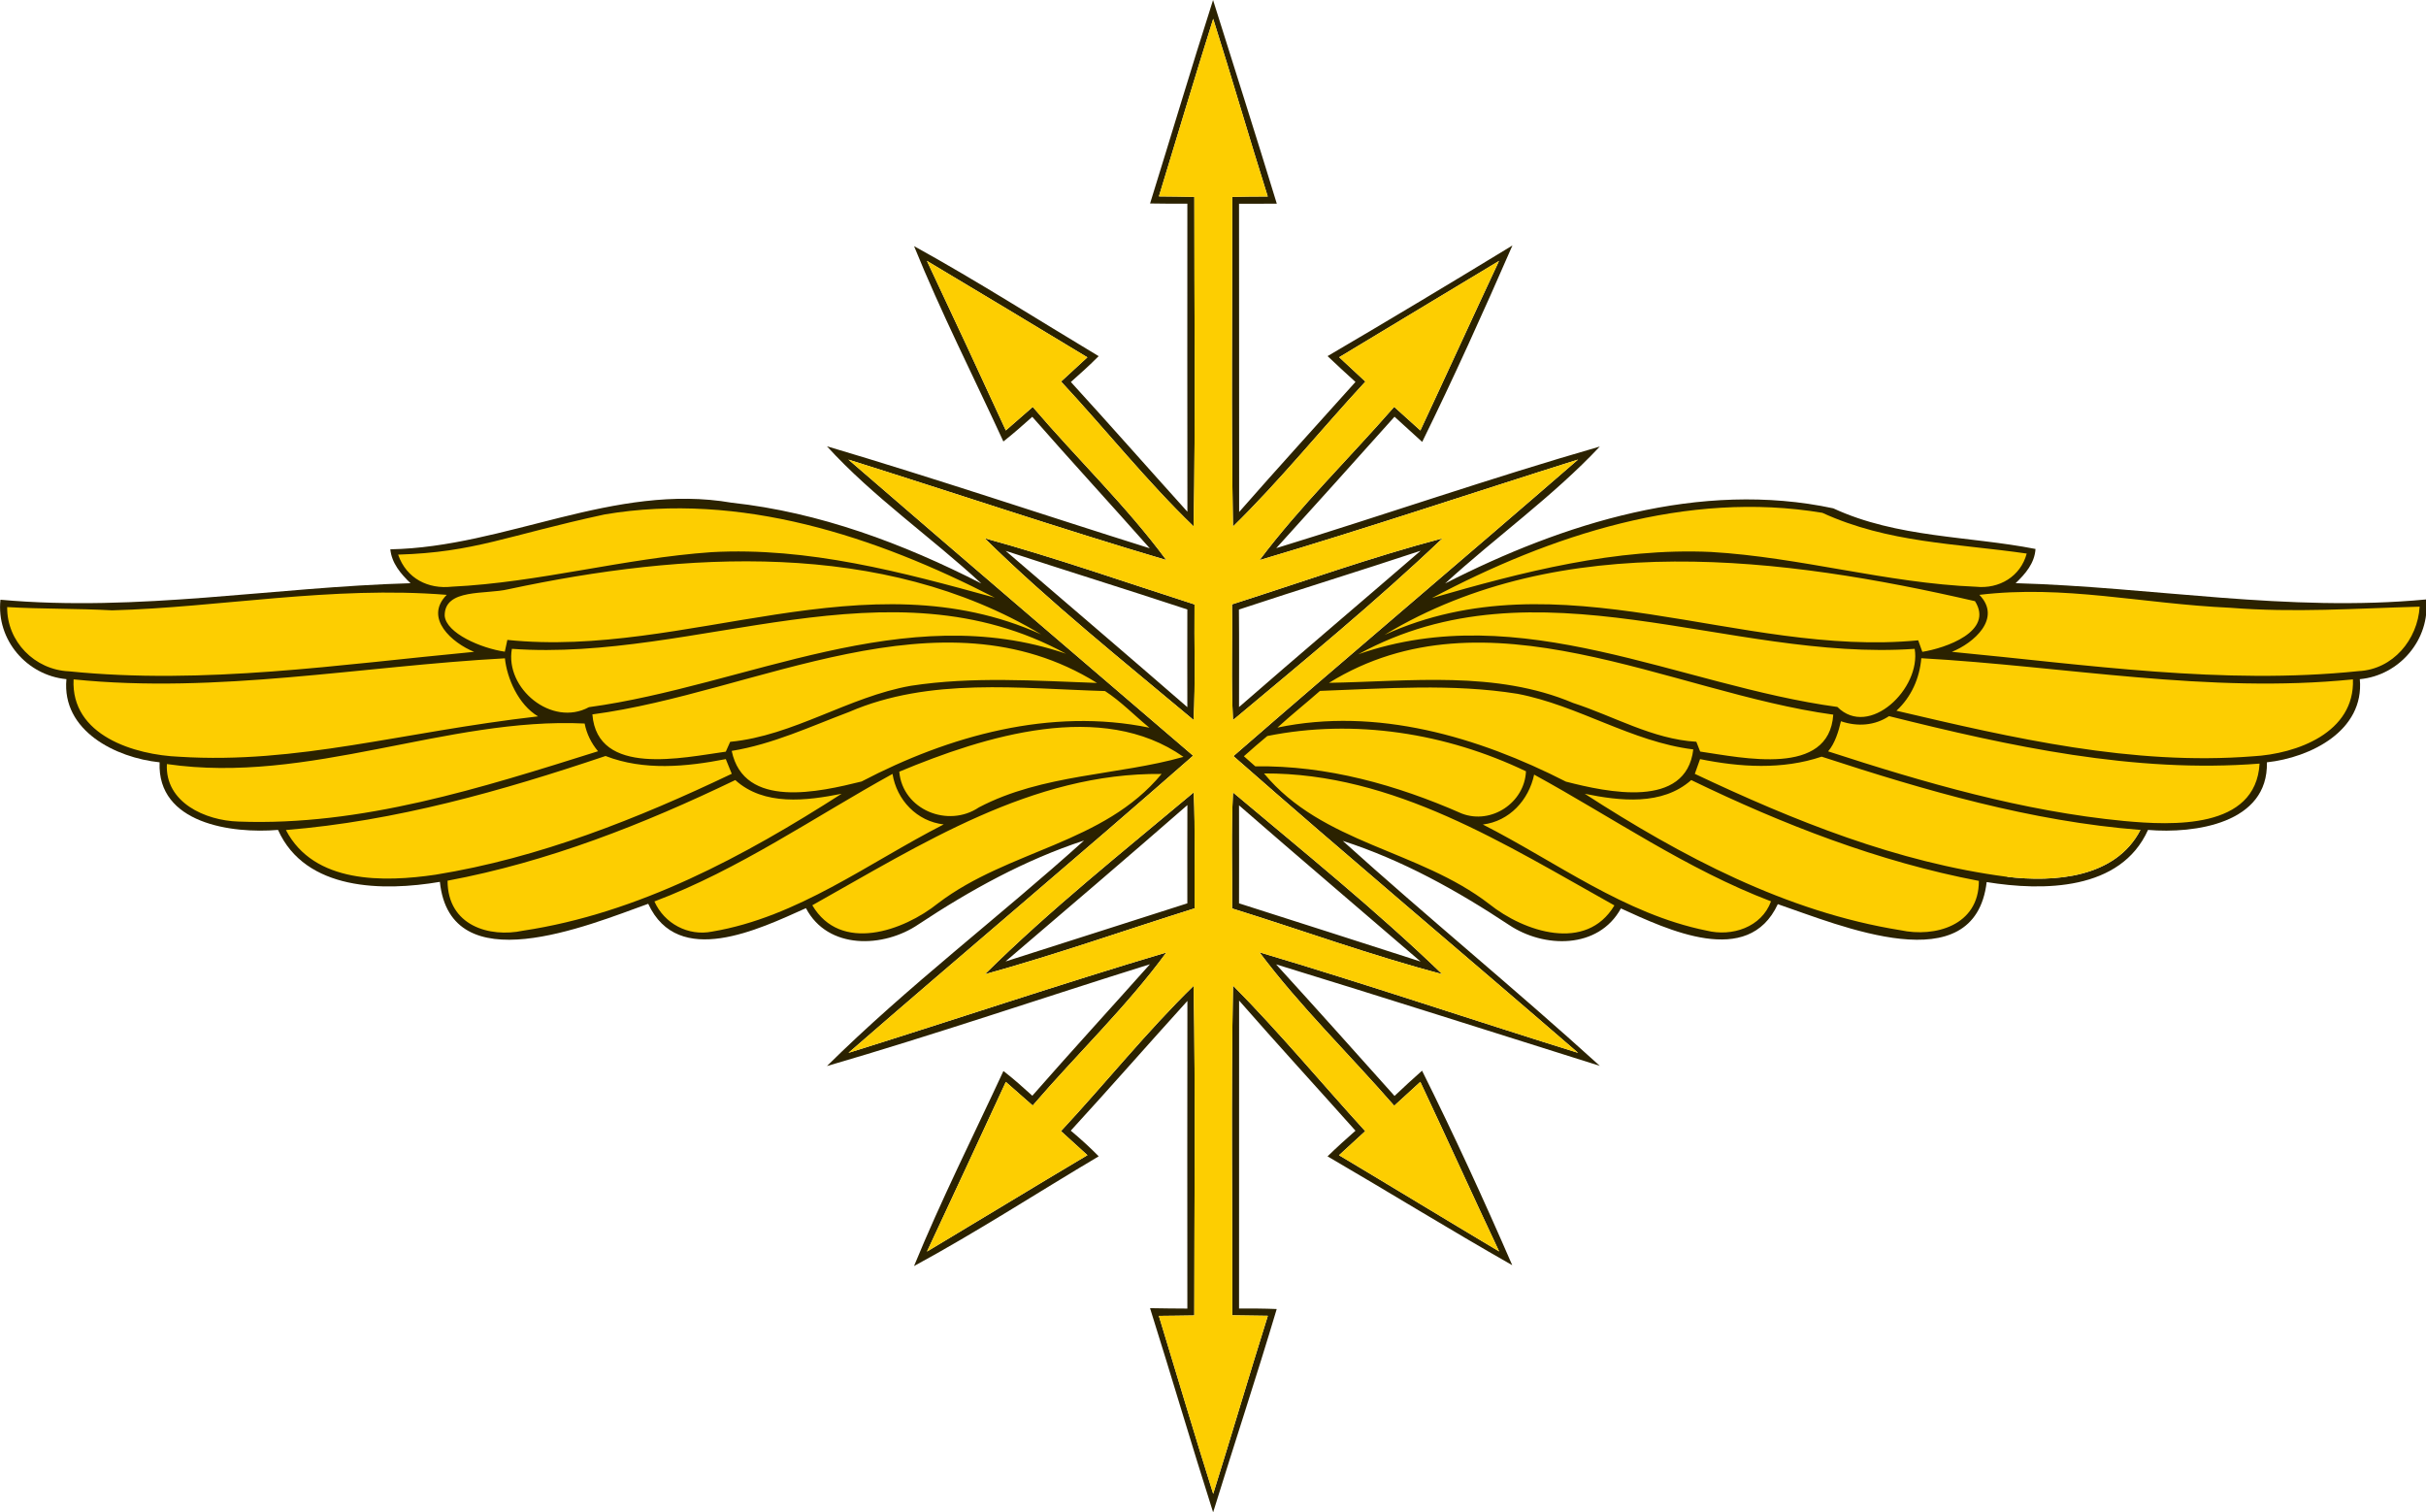 <?xml version="1.0" encoding="UTF-8" standalone="no"?>
<svg
   xmlns:dc="http://purl.org/dc/elements/1.1/"
   xmlns:cc="http://creativecommons.org/ns#"
   xmlns:rdf="http://www.w3.org/1999/02/22-rdf-syntax-ns#"
   xmlns:svg="http://www.w3.org/2000/svg"
   xmlns="http://www.w3.org/2000/svg"
   xmlns:sodipodi="http://sodipodi.sourceforge.net/DTD/sodipodi-0.dtd"
   xmlns:inkscape="http://www.inkscape.org/namespaces/inkscape"
   width="634.669"
   height="395.521"
   viewBox="0 0 550 390"
   version="1.1"
   id="svg3757"
   sodipodi:docname="petlichny_znak_svyaz.svg"
   inkscape:version="0.92.1 r15371">
  <defs
     id="defs3761" />
  <sodipodi:namedview
     pagecolor="#ffffff"
     bordercolor="#666666"
     borderopacity="1"
     objecttolerance="10"
     gridtolerance="10"
     guidetolerance="10"
     inkscape:pageopacity="0"
     inkscape:pageshadow="2"
     inkscape:window-width="1366"
     inkscape:window-height="705"
     id="namedview3759"
     showgrid="false"
     inkscape:zoom="0.70710678"
     inkscape:cx="563.73518"
     inkscape:cy="103.9766"
     inkscape:window-x="-8"
     inkscape:window-y="-8"
     inkscape:window-maximized="1"
     inkscape:current-layer="svg3757" />
  <g
     id="#ffffffff"
     transform="matrix(1.315,0,0,1.315,-88.379,-63.33)" />
  <g
     id="#000000ff"
     transform="matrix(1.315,0,0,1.315,-88.379,-63.33)">
    <path
       id="path3699"
       style="fill:#2b2200"
       d="m 280.26,203.6 c 13.84,11.64 28.03,23.09 41.03,35.63 -13.91,-3.65 -27.47,-8.61 -41.21,-12.88 0.07,-7.58 -0.21,-15.18 0.18,-22.75 m 1.18,2.53 c 0.01,6.4 0.02,12.81 0,19.22 11.87,3.79 23.75,7.59 35.62,11.42 -11.87,-10.23 -23.81,-20.36 -35.62,-30.64 z m -49.85,33.13 c 12.78,-12.66 27.13,-24.06 40.96,-35.67 0.33,7.57 0.11,15.16 0.18,22.74 -13.71,4.31 -27.29,9.1 -41.14,12.93 m 4.05,-2.51 c 11.89,-3.78 23.77,-7.61 35.66,-11.4 0,-6.43 -0.02,-12.85 0.01,-19.27 -11.82,10.31 -23.75,20.49 -35.67,30.67 z m -4.11,-83.02 c 13.87,3.81 27.48,8.59 41.18,12.99 -0.09,7.55 0.21,15.11 -0.19,22.66 -13.85,-11.61 -28.14,-23.02 -40.99,-35.65 m 4.13,2.48 c 11.88,10.21 23.81,20.38 35.64,30.66 -0.02,-6.39 -0.01,-12.78 0,-19.16 -11.86,-3.92 -23.78,-7.6 -35.64,-11.5 z m 28.33,-68.14 c 4.13,-13.28 8.017,-26.35 12.355,-39.9 4.14,13.21 8.465,26.705 12.505,39.945 -2.534,-0.001 -4.956,0.003 -7.41,0.005 0.03,20.16 0,40.31 0.02,60.47 7.51,-8.58 15.21,-17 22.82,-25.51 -1.84,-1.67 -3.67,-3.35 -5.47,-5.07 12.1,-7.09 24.26,-14.39 36.26,-21.7 -5.61,12.87 -11.51,25.94 -17.7,38.53 -1.82,-1.64 -3.63,-3.29 -5.43,-4.94 -7.71,8.61 -15.43,17.22 -23.2,25.78 21.19,-6.51 42.17,-13.8 63.47,-19.93 -9.2,9.8 -20.4,17.75 -30.35,26.86 23.16,-11.83 50.1,-20.31 76.15,-14.74 12.56,5.81 26.66,5.42 39.67,7.97 -0.17,2.78 -1.97,4.87 -3.9,6.71 26.95,0.76 53.47,5.76 80.54,3.19 0.81,7.83 -5.24,14.92 -13.02,15.64 0.93,10.12 -9.67,15.38 -18.23,16.31 0.31,12.01 -14.19,14.03 -23.32,13.26 -5.36,11.95 -20.59,12.03 -31.65,10.23 -2.37,19.81 -28.9,8.44 -40.97,4.33 -5.84,12.57 -21.63,5.01 -30.78,0.84 -4.42,8.04 -15.1,7.83 -21.96,3.23 -10.18,-6.74 -20.94,-12.73 -32.6,-16.48 16.56,14.95 33.728,28.976 50.42,44.13 -21.32,-6.703 -42.3,-13.4 -63.5,-19.91 7.8,8.56 15.52,17.18 23.23,25.81 1.77,-1.68 3.57,-3.33 5.4,-4.95 6.25,12.53 12.11,25.3 17.69,38.15 -12.278,-6.987 -24.13,-14.3 -36.23,-21.35 1.78,-1.73 3.62,-3.4 5.48,-5.03 -7.6,-8.52 -15.31,-16.94 -22.83,-25.53 0,20.14 0.01,40.27 -0.01,60.41 2.46,-0.01 4.93,-0.01 7.39,0.1 -4.011,13.421 -8.375,26.61 -12.475,39.88 -4.176,-13.085 -8.195,-26.78 -12.375,-40.05 2.43,0.046 4.88,0.07 7.32,0.08 -0.01,-20.12 -0.03,-40.24 0.01,-60.35 -7.66,8.45 -15.17,17.04 -22.88,25.45 1.9,1.59 3.74,3.26 5.48,5.03 -12.07,7.17 -23.89,14.84 -36.23,21.53 5.32,-12.97 11.64,-25.54 17.54,-38.26 1.97,1.52 3.83,3.18 5.67,4.85 7.6,-8.67 15.39,-17.18 23.07,-25.79 -21.13,6.6 -42.11,13.78 -63.36,19.97 15.8,-15.63 33.84,-29.28 50.43,-44.24 -11.6,3.8 -22.34,9.73 -32.47,16.44 -6.83,4.66 -17.77,5.04 -22.08,-3.17 -9.23,4.13 -25.06,11.84 -30.94,-0.86 -11.95,4.31 -38.79,15.48 -40.87,-4.3 -11.09,1.88 -26.36,1.79 -31.75,-10.19 -9.07,0.76 -23.73,-1.23 -23.23,-13.26 -8.59,-0.89 -19.23,-6.17 -18.28,-16.31 -7.78,-0.74 -13.78,-7.73 -12.94,-15.58 27.04,2.44 53.52,-2.48 80.44,-3.24 -1.9,-1.83 -3.69,-3.92 -3.96,-6.65 22.56,-0.41 43.93,-13.13 66.97,-9.14 17.21,1.87 33.64,8.01 48.97,15.85 -9.89,-9.15 -21.27,-17.01 -30.29,-26.92 21.22,6.29 42.21,13.38 63.33,20.01 -7.64,-8.63 -15.45,-17.12 -23.05,-25.79 -1.85,1.66 -3.72,3.3 -5.67,4.84 -5.86,-12.75 -12.25,-25.32 -17.52,-38.32 12.3,6.78 24.16,14.36 36.21,21.58 -1.75,1.76 -3.59,3.43 -5.45,5.07 7.69,8.42 15.22,16.98 22.86,25.45 -0.03,-20.14 -0.02,-40.28 -0.01,-60.43 -2.44,0.01 -4.88,0.01 -7.31,-0.04 m 12.38,-36.21 c -3.65,11.57 -7.11,23.21 -10.65,34.82 2.31,0.03 4.63,0.04 6.95,0.1 -0.02,21.54 0.25,43.09 -0.14,64.63 -9.23,-8.9 -17.26,-19.02 -26,-28.41 1.71,-1.59 3.43,-3.17 5.16,-4.75 -10.49,-6.32 -20.96,-12.66 -31.48,-18.92 5.21,11.06 10.37,22.15 15.48,33.26 1.75,-1.54 3.51,-3.08 5.28,-4.61 8.61,10.1 18.34,19.39 26.2,30.03 -20.89,-6.19 -41.56,-13.17 -62.36,-19.7 22.47,19.43 45.06,38.74 67.62,58.08 -22.36,19.63 -45.16,38.76 -67.61,58.29 20.81,-6.49 41.47,-13.47 62.36,-19.69 -7.83,10.67 -17.58,19.96 -26.22,30.02 -1.76,-1.54 -3.52,-3.08 -5.27,-4.63 -5.11,11.11 -10.31,22.19 -15.47,33.28 10.51,-6.28 20.95,-12.66 31.48,-18.91 -1.73,-1.58 -3.46,-3.16 -5.19,-4.72 8.76,-9.41 16.82,-19.52 26.02,-28.49 0.38,21.54 0.13,43.1 0.13,64.65 -2.32,0.05 -4.64,0.06 -6.95,0.09 3.55,11.63 6.99,23.3 10.66,34.9 3.64,-11.62 7.07,-23.3 10.72,-34.92 -2.33,-0.03 -4.65,-0.05 -6.97,-0.1 0.04,-21.55 -0.27,-43.12 0.14,-64.67 9.04,9.12 17.27,19.05 25.93,28.55 -1.71,1.57 -3.43,3.14 -5.14,4.72 10.49,6.26 20.92,12.62 31.41,18.87 -5.22,-11.06 -10.24,-22.2 -15.46,-33.26 -1.7,1.56 -3.4,3.13 -5.12,4.68 -8.76,-10.05 -18.44,-19.45 -26.43,-30.09 20.94,6.22 41.64,13.24 62.5,19.72 -22.49,-19.46 -45.27,-38.58 -67.61,-58.21 22.43,-19.52 45.16,-38.69 67.61,-58.17 -20.83,6.56 -41.55,13.52 -62.49,19.73 8,-10.62 17.65,-20.02 26.41,-30.06 1.72,1.54 3.43,3.08 5.14,4.63 5.18,-11.07 10.25,-22.19 15.43,-33.26 -10.47,6.26 -20.89,12.62 -31.36,18.89 1.72,1.58 3.43,3.17 5.14,4.78 -8.71,9.41 -16.81,19.47 -25.97,28.43 -0.38,-21.55 -0.11,-43.11 -0.14,-64.66 2.32,-0.06 4.64,-0.08 6.96,-0.08 -3.66,-11.59 -7.03,-23.26 -10.7,-34.84 M 432.04,220.14 c 9.34,1.12 21.36,0.25 26.23,-9.19 M 280.06,166.71 c 13.74,-4.38 27.35,-9.28 41.28,-12.95 -13.1,12.46 -27.19,24.02 -41.08,35.64 -0.4,-7.56 -0.08,-15.13 -0.2,-22.69 m 1.36,1.01 c 0.06,6.38 0.02,12.75 0.02,19.13 11.82,-10.29 23.77,-20.42 35.63,-30.66 -11.86,3.93 -23.79,7.6 -35.65,11.53 z" />
  </g>
  <g
     id="#fdce01ff"
     transform="matrix(1.315,0,0,1.315,-88.379,-63.33)">
    <path
       id="path3754"
       style="opacity:1;fill:#fdce01"
       d="m 370.15,201.17 c 17.96,8.7 36.76,16.03 56.42,19.78 0.032,8.836 -8.73,11.1 -15.34,9.68 -22.47,-3.59 -43.06,-14.56 -61.97,-26.77 6.9,1.41 15.18,2.38 20.89,-2.69 z m -187.53,0 c 5.66,5.13 13.97,4.06 20.86,2.69 -19.11,12.24 -39.82,23.44 -62.52,26.86 -6.52,1.38 -14.771,-0.937 -14.78,-9.81 19.68,-3.68 38.46,-11.08 56.44,-19.74 z m 156.71,-1.07 c 15.41,8.43 29.95,18.57 46.47,24.86 -1.86,5.09 -7.68,6.98 -12.64,5.74 -16.13,-3.25 -29.49,-13.49 -43.89,-20.81 5.21,-0.64 9.01,-4.8 10.06,-9.79 z m -52.99,-0.23 c 25.5,-0.11 47.32,13.95 68.74,25.89 -5.53,9.26 -17.74,5.18 -24.54,-0.26 -13.86,-10.7 -32.72,-11.76 -44.2,-25.63 z m -88.61,25.86 c 21.31,-11.92 43.1,-26.02 68.52,-25.76 -11.37,13.75 -30.05,14.87 -43.84,25.36 -6.82,5.47 -19.13,9.81 -24.68,0.4 z m -30.97,-0.75 c 16.63,-6.28 31.25,-16.49 46.71,-25.02 0.81,5.13 4.8,9.32 10.04,9.91 -14.81,7.56 -28.64,18.2 -45.43,21.02 -4.69,0.95 -9.39,-1.57 -11.32,-5.91 z m 205.12,-27.92 c 7.86,1.59 16.15,2.12 23.85,-0.48 20.34,6.65 41.12,12.71 62.54,14.37 -4.87,9.44 -16.89,10.31 -26.23,9.19 -21.44,-2.8 -41.76,-11 -61.19,-20.19 0.34,-0.96 0.69,-1.93 1.03,-2.89 z M 94.47,210.97 c 21.48,-1.74 42.36,-7.66 62.7,-14.52 7.52,2.92 15.84,2.12 23.59,0.61 0.38,0.96 0.77,1.92 1.17,2.88 -18.48,8.81 -37.77,16.51 -58.08,19.79 -10.15,1.5 -23.89,1.8 -29.38,-8.76 z m 192.52,-18.44 c 17.1,-3.44 35.07,-0.58 50.74,6.92 -0.27,6.18 -6.81,10.5 -12.59,8.29 -12.73,-5.61 -26.51,-9.48 -40.51,-9.26 -0.56,-0.49 -1.68,-1.49 -2.24,-1.98 1.51,-1.35 3.04,-2.68 4.6,-3.97 z m -72.2,7 c 16.82,-7.02 39.76,-14.17 55.75,-2.91 -12.75,3.64 -27.66,3.35 -40.13,9.91 -6.04,4.08 -14.95,0.49 -15.62,-7 z m 184.728,-9.895 c 3.261,1.107 6.653,0.85 9.432,-1.005 23.7,5.91 48.12,11.25 72.69,9.31 -0.74,12.94 -17.16,12.14 -26.59,11.26 -19.87,-1.91 -39.14,-7.51 -58.05,-13.66 1.35,-1.57 2.038,-3.895 2.518,-5.905 z M 71.12,198.03 c 27.85,4.06 54.97,-9.25 81.95,-7.95 0.4,2.02 1.3,3.86 2.63,5.44 -22.83,7.17 -46.4,14.72 -70.58,13.79 -6.43,-0.2 -14.39,-3.73 -14,-11.28 z m 226.2,-14.35 c 12.9,-0.46 25.92,-1.48 38.74,0.57 11.91,2.27 22.4,9.42 34.49,10.91 -1.39,11.8 -16.95,8.38 -24.98,6.32 -17.26,-8.81 -37.17,-14.67 -56.6,-10.6 2.71,-2.48 5.59,-4.77 8.35,-7.2 z m -92.35,4.12 c 15.81,-6.83 33.46,-4.58 50.18,-4.09 3.16,2.05 5.79,4.81 8.71,7.19 -19.37,-3.99 -39.31,1.57 -56.46,10.55 -8.24,2.04 -23.09,5.51 -25.48,-6 8.05,-1.31 15.47,-4.8 23.05,-7.65 z m 210.31,-10.53 c 28.13,1.57 56.39,7.02 84.67,4.15 0.4,10.43 -10.99,14.62 -19.62,15.09 -23.62,1.86 -47.07,-3.57 -69.93,-8.94 2.91,-2.68 4.55,-6.38 4.88,-10.3 z m -362.46,4.15 c 28.26,2.88 56.5,-2.61 84.61,-4.13 0.4,3.87 2.603,9.071 6.502,11.385 C 117.003,191.771 96.82,198.06 73.6,196.6 64.74,196.25 52.26,192.41 52.82,181.42 Z m 246.27,0.68 c 30.87,-19.07 66.86,1.86 98.92,6.24 -0.81,12.25 -17.78,8.45 -26.11,7.24 -0.19,-0.48 -0.57,-1.44 -0.75,-1.92 -8.58,-0.51 -16.16,-5.01 -24.19,-7.62 -15.13,-6.39 -31.91,-4.22 -47.87,-3.94 z m -144.5,6.19 c 32.09,-4.22 68.14,-25.34 98.99,-6.17 -12.17,-0.43 -24.43,-1.3 -36.52,0.56 -12.26,2.16 -22.99,9.79 -35.44,10.99 -0.22,0.48 -0.64,1.44 -0.86,1.93 -8.39,1.16 -25.21,4.97 -26.17,-7.31 z m 150.26,-11.8 c 34.97,-19.13 72.7,1.5 109.13,-1.06 1.32,7.78 -8.95,17.63 -15.16,11.4 -31.01,-4.22 -62.14,-21.45 -93.97,-10.34 z M 138.8,175.43 c 36.26,2.61 73.91,-18.07 108.7,0.96 -31.69,-10.85 -62.71,6.26 -93.58,10.48 -7.28,3.957 -16.52,-3.66 -15.12,-11.44 z m 287.87,-10.59 c 16.742,-2 31.794,1.745 49.186,2.534 12.766,1.002 24.408,0.131 37.184,-0.214 -0.4,6.48 -5.24,12.31 -11.97,12.64 -26.62,2.76 -53.32,-1.26 -79.8,-3.78 4.28,-1.71 9.88,-6.57 5.4,-11.18 z m -366.29,3.04 c 20.909,-0.554 43.134,-4.855 65.64,-3.04 -4.56,4.56 1.09,9.46 5.37,11.18 -26.38,2.49 -52.97,6.51 -79.48,3.82 -6.73,-0.29 -12.19,-5.85 -12.12,-12.6 6.86,0.4 13.74,0.26 20.59,0.64 z m 249.6,4.81 c 34.67,-20.91 78.39,-15.24 115.83,-6.61 3.77,5.94 -5.8,9.22 -10.33,9.94 -0.2,-0.56 -0.61,-1.69 -0.81,-2.26 -35.02,3.4 -70.44,-16.67 -104.69,-1.07 z m -171.87,-8.95 c 34.43,-7.36 73.37,-9.79 104.52,8.86 -34.29,-15.49 -69.71,4.73 -104.72,1.08 -0.13,0.58 -0.37,1.73 -0.5,2.31 -4.69,-0.68 -11.497,-3.635 -11.795,-7.04 -0.066,-5.425 8.025,-4.13 12.495,-5.21 z m 181.17,1.73 c 23.25,-12.34 50.06,-21.16 76.59,-16.72 12.97,5.929 26.14,5.976 40.084,7.99 -1.19,4.48 -5.384,6.99 -9.964,6.51 -17.48,-0.71 -34.48,-5.8 -51.94,-6.82 -18.68,-0.85 -36.99,3.91 -54.77,9.04 z M 157.01,149.065 c 26.54,-4.49 53.16,4.295 76.51,16.325 -18.09,-4.99 -36.63,-9.97 -55.58,-8.92 -17.11,1.19 -33.8,5.95 -50.94,6.77 -4.58,0.52 -8.892,-1.57 -10.52,-6.29 15.078,-0.453 21.168,-3.702 40.53,-7.886 z M 276.37,51.86 c 3.67,11.58 7.04,23.25 10.7,34.84 -2.32,0 -4.64,0.02 -6.96,0.08 0.03,21.55 -0.24,43.11 0.14,64.66 9.16,-8.96 17.26,-19.02 25.97,-28.43 -1.71,-1.61 -3.42,-3.2 -5.14,-4.78 10.47,-6.27 20.89,-12.63 31.36,-18.89 -5.18,11.07 -10.25,22.19 -15.43,33.26 -1.71,-1.55 -3.42,-3.09 -5.14,-4.63 -8.76,10.04 -18.41,19.44 -26.41,30.06 20.94,-6.21 41.66,-13.17 62.49,-19.73 -22.45,19.48 -45.18,38.65 -67.61,58.17 22.34,19.63 45.12,38.75 67.61,58.21 -20.86,-6.48 -41.56,-13.5 -62.5,-19.72 7.99,10.64 17.67,20.04 26.43,30.09 1.72,-1.55 3.42,-3.12 5.12,-4.68 5.22,11.06 10.24,22.2 15.46,33.26 -10.49,-6.25 -20.92,-12.61 -31.41,-18.87 1.71,-1.58 3.43,-3.15 5.14,-4.72 -8.66,-9.5 -16.89,-19.43 -25.93,-28.55 -0.41,21.55 -0.1,43.12 -0.14,64.67 2.32,0.05 4.64,0.07 6.97,0.1 -3.65,11.62 -7.08,23.3 -10.72,34.92 -3.67,-11.6 -7.11,-23.27 -10.66,-34.9 2.31,-0.03 4.63,-0.04 6.95,-0.09 0,-21.55 0.25,-43.11 -0.13,-64.65 -9.2,8.97 -17.26,19.08 -26.02,28.49 1.73,1.56 3.46,3.14 5.19,4.72 -10.53,6.25 -20.97,12.63 -31.48,18.91 5.16,-11.09 10.36,-22.17 15.47,-33.28 1.75,1.55 3.51,3.09 5.27,4.63 8.64,-10.06 18.39,-19.35 26.22,-30.02 -20.89,6.22 -41.55,13.2 -62.36,19.69 22.45,-19.53 45.25,-38.66 67.61,-58.29 -22.56,-19.34 -45.15,-38.65 -67.62,-58.08 20.8,6.53 41.47,13.51 62.36,19.7 -7.86,-10.64 -17.59,-19.93 -26.2,-30.03 -1.77,1.53 -3.53,3.07 -5.28,4.61 -5.11,-11.11 -10.27,-22.2 -15.48,-33.26 10.52,6.26 20.99,12.6 31.48,18.92 -1.73,1.58 -3.45,3.16 -5.16,4.75 8.74,9.39 16.77,19.51 26,28.41 0.39,-21.54 0.12,-43.09 0.14,-64.63 -2.32,-0.06 -4.64,-0.07 -6.95,-0.1 3.54,-11.61 7,-23.25 10.65,-34.82 m -44.84,101.87 c 12.85,12.63 27.14,24.04 40.99,35.65 0.4,-7.55 0.1,-15.11 0.19,-22.66 -13.7,-4.4 -27.31,-9.18 -41.18,-12.99 m 48.53,12.98 c 0.12,7.56 -0.2,15.13 0.2,22.69 13.89,-11.62 27.98,-23.18 41.08,-35.64 -13.93,3.67 -27.54,8.57 -41.28,12.95 m -48.47,72.55 c 13.85,-3.83 27.43,-8.62 41.14,-12.93 -0.07,-7.58 0.15,-15.17 -0.18,-22.74 -13.83,11.61 -28.18,23.01 -40.96,35.67 m 48.67,-35.66 c -0.39,7.57 -0.11,15.17 -0.18,22.75 13.74,4.27 27.3,9.23 41.21,12.88 -13,-12.54 -27.19,-23.99 -41.03,-35.63 z"
       inkscape:connector-curvature="0"
       sodipodi:nodetypes="ccccccccccccccccccccccccccccccccccccccccccccccccccccccccccccccccccccccccccccccccccccccccccccccccccccccccccccccccccccccccccccccccccccccccccccccccccccccccccccccccccccccccccccccccccccccccccccccccccccccc" />
  </g>
</svg>
